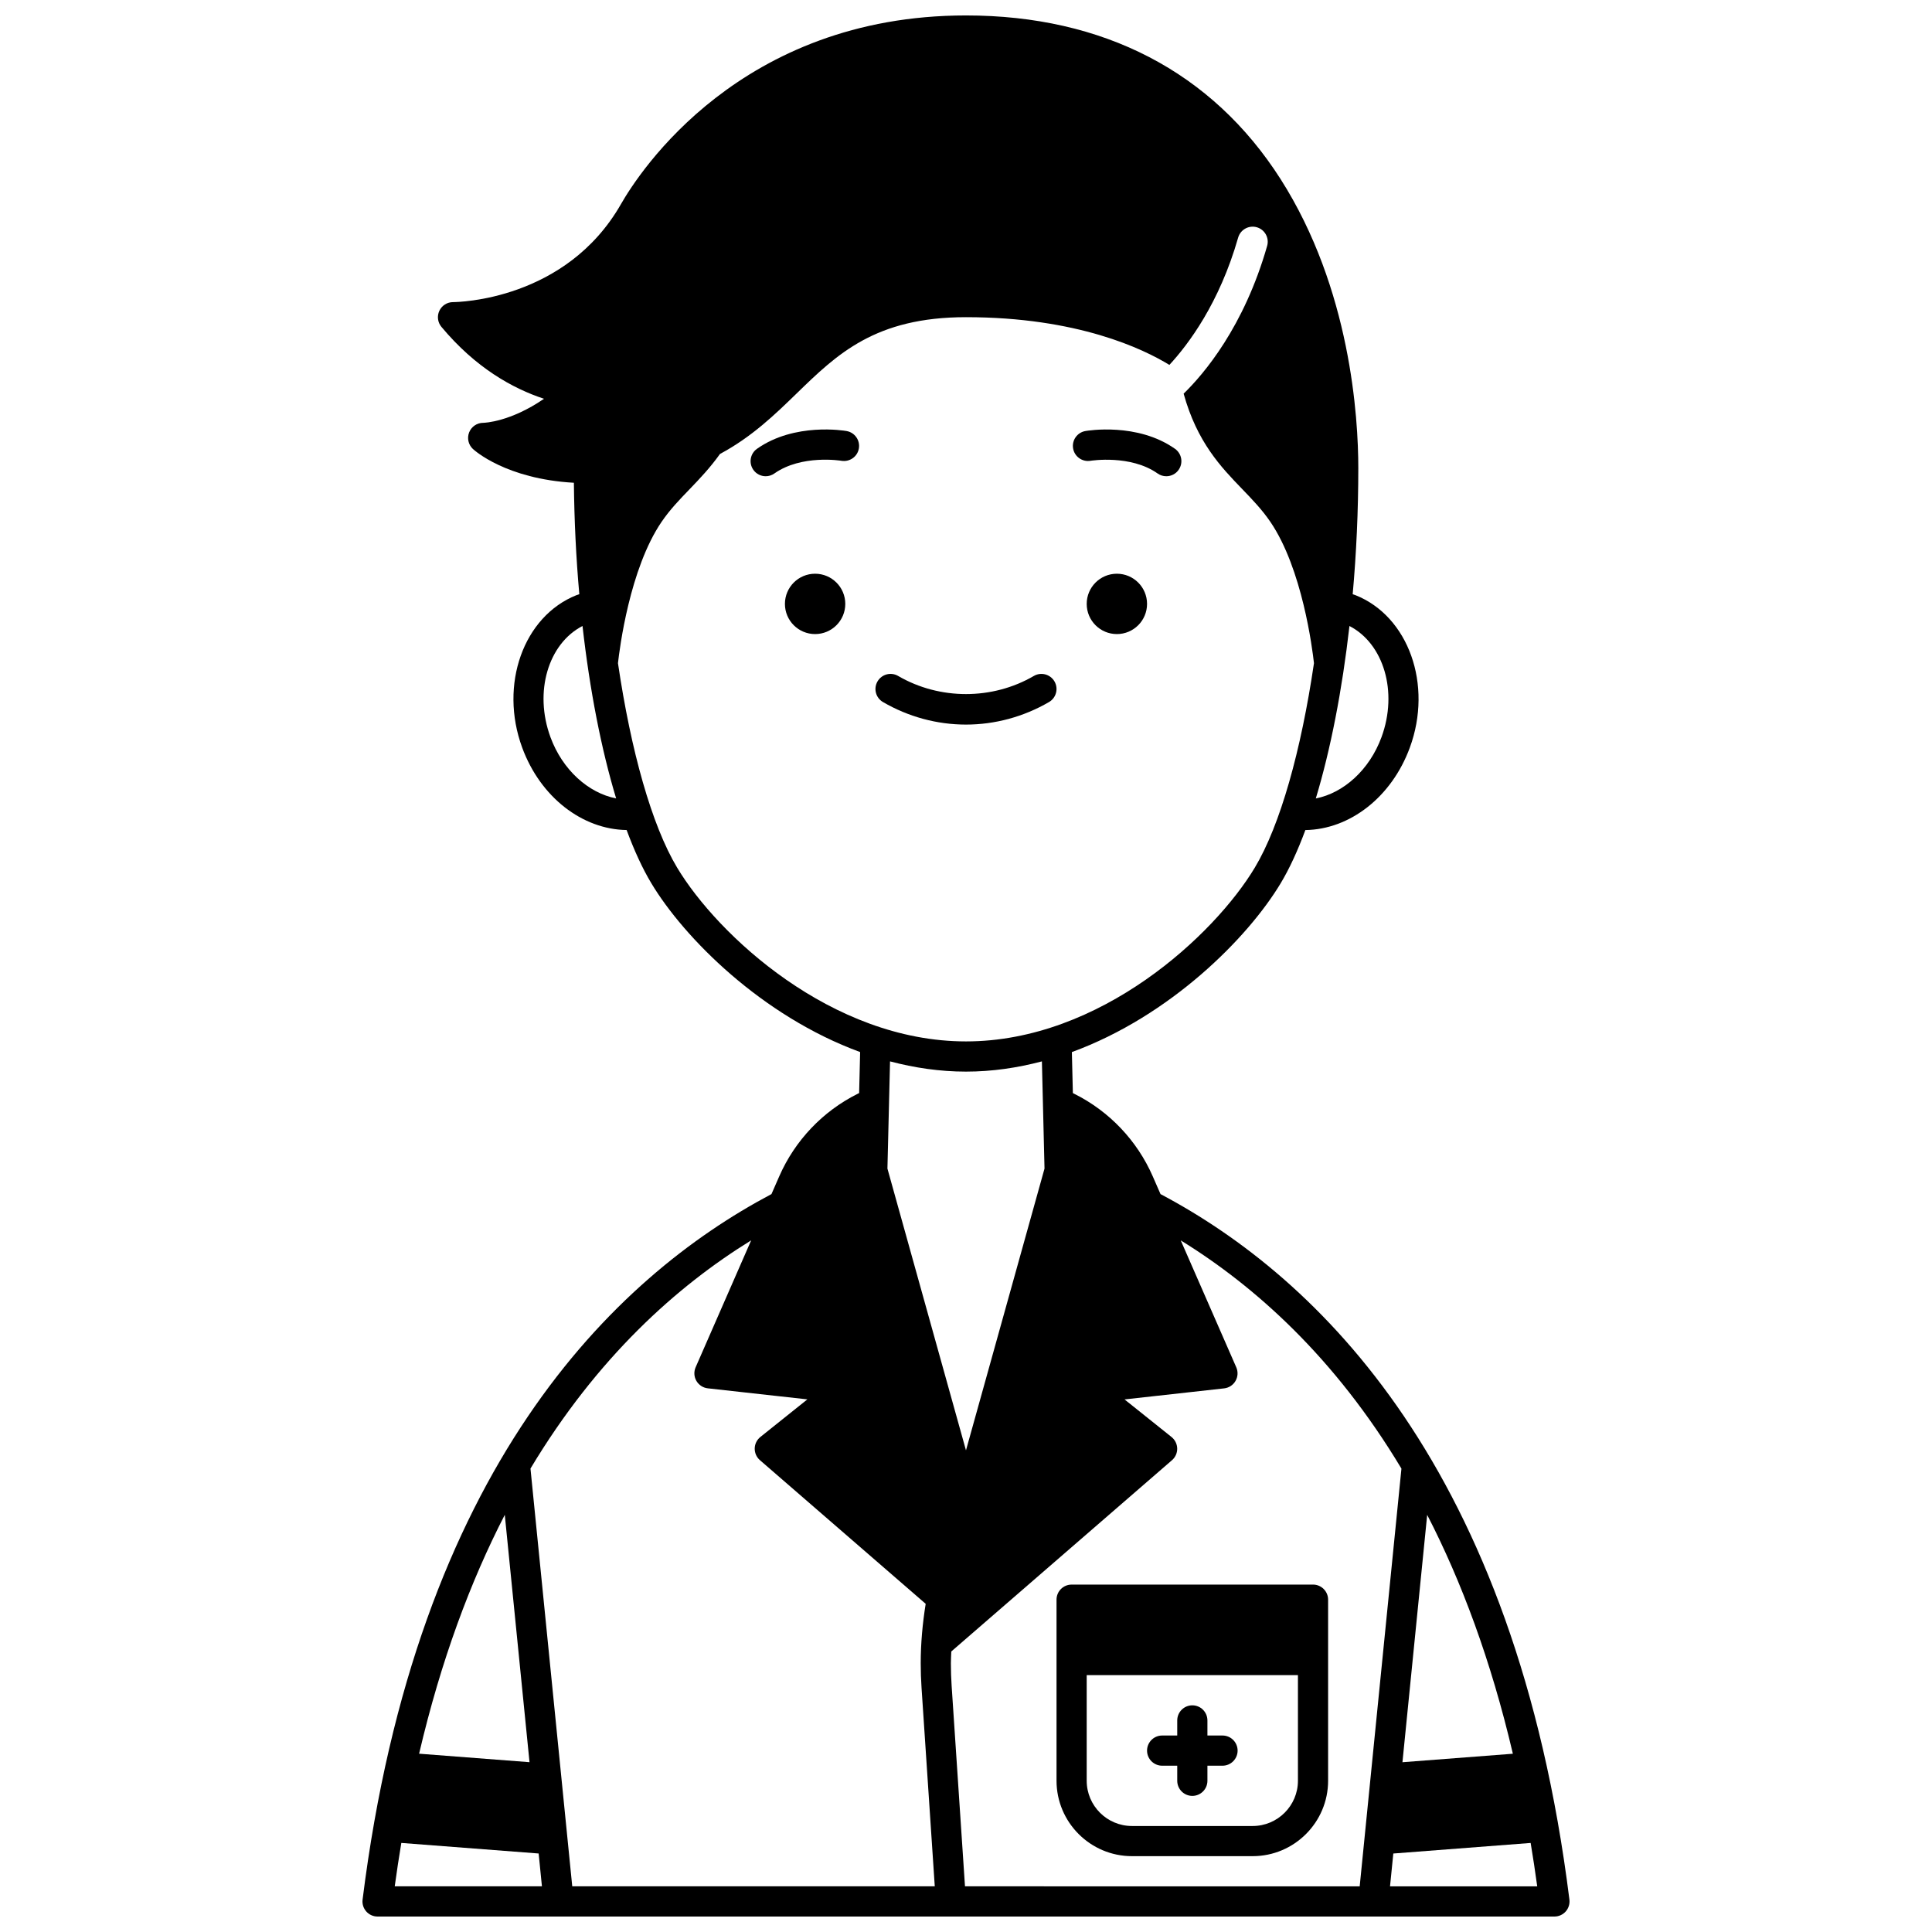 <?xml version="1.0" encoding="UTF-8"?>
<!-- Uploaded to: SVG Repo, www.svgrepo.com, Generator: SVG Repo Mixer Tools -->
<svg width="800px" height="800px" version="1.1" viewBox="144 144 512 512" xmlns="http://www.w3.org/2000/svg">
 <defs>
  <clipPath id="a">
   <path d="m240 148.09h320v503.81h-320z"/>
  </clipPath>
 </defs>
 <path d="m447.98 304.04c0 4.418-3.582 7.996-7.996 7.996-4.418 0-7.996-3.578-7.996-7.996 0-4.418 3.578-7.996 7.996-7.996 4.414 0 7.996 3.578 7.996 7.996"/>
 <path d="m433.02 266.11c0.105-0.016 10.59-1.688 17.758 3.367 0.699 0.496 1.504 0.73 2.301 0.73 1.254 0 2.496-0.586 3.269-1.695 1.273-1.809 0.84-4.301-0.965-5.574-9.98-7.035-23.199-4.805-23.75-4.707-2.176 0.383-3.625 2.453-3.246 4.629 0.379 2.18 2.465 3.625 4.633 3.25z"/>
 <path d="m368.01 304.04c0 4.418-3.582 7.996-8 7.996-4.414 0-7.996-3.578-7.996-7.996 0-4.418 3.582-7.996 7.996-7.996 4.418 0 8 3.578 8 7.996"/>
 <path d="m368.36 258.23c-0.559-0.102-13.777-2.328-23.75 4.707-1.805 1.273-2.238 3.766-0.965 5.574 0.781 1.105 2.016 1.695 3.269 1.695 0.797 0 1.598-0.234 2.301-0.73 7.223-5.09 17.66-3.387 17.77-3.363 2.184 0.355 4.238-1.074 4.621-3.246 0.383-2.18-1.07-4.25-3.246-4.637z"/>
 <g clip-path="url(#a)">
  <path d="m451.55 460.45-2.066-4.723c-4.141-9.465-11.508-17.219-20.746-21.836l-0.418-0.207-0.266-10.871c26.105-9.555 46.68-30.309 55.34-44.742 2.336-3.894 4.523-8.648 6.539-14.094 11.781-0.168 22.859-8.73 27.68-21.844 6.133-16.672-0.328-34.805-14.402-40.406-0.234-0.094-0.496-0.164-0.738-0.25 0.973-10.844 1.488-22.102 1.488-33.43 0-13.328-2.008-47.465-20.621-76.621-18.094-28.344-46.914-43.332-83.34-43.332-59.84 0-86.668 41.648-91.438 49.996-14.609 25.559-43.305 25.973-44.512 25.977-1.551 0-2.961 0.898-3.621 2.305-0.66 1.406-0.445 3.066 0.551 4.254 9.016 10.82 18.836 16.309 27.184 19.059-8.945 6.133-15.738 6.363-16.117 6.371-1.645 0-3.117 1.004-3.723 2.535-0.602 1.527-0.207 3.269 0.996 4.391 0.371 0.348 8.758 7.953 26.762 8.957 0.105 10.008 0.582 19.941 1.441 29.531-0.242 0.09-0.508 0.156-0.742 0.25-14.07 5.602-20.531 23.73-14.398 40.406 4.82 13.117 15.902 21.676 27.68 21.844 2.016 5.449 4.203 10.203 6.539 14.094 8.66 14.434 29.234 35.188 55.34 44.742l-0.266 10.871-0.418 0.207c-9.238 4.617-16.602 12.371-20.746 21.836l-2.066 4.723c-41.945 22.203-94.059 72.605-108.36 186.97-0.145 1.141 0.211 2.281 0.973 3.144 0.754 0.855 1.848 1.348 2.996 1.348h311.88c1.148 0 2.238-0.492 3-1.352 0.758-0.859 1.113-2.004 0.973-3.144-14.301-114.36-66.422-164.76-108.36-186.96zm70.668 85.004c9.078 17.609 16.902 38.531 22.707 63.305l-29.262 2.25zm-143.04-91.766 0.691-28.41c6.465 1.703 13.191 2.711 20.125 2.711s13.66-1.008 20.121-2.711l0.691 28.41-20.812 74.668zm122.44-143.79c9.066 4.676 12.918 17.43 8.492 29.465-3.191 8.672-10.051 14.801-17.406 16.234 3.906-12.926 6.977-28.625 8.914-45.699zm-211.74 29.461c-4.426-12.035-0.57-24.789 8.492-29.465 1.93 17.082 5.004 32.777 8.914 45.699-7.363-1.438-14.215-7.559-17.406-16.234zm33.574 34.586c-6.742-11.234-12.266-31.008-15.684-54.195 0.418-3.785 3.086-25.031 11.559-37.457 2.203-3.234 4.758-5.887 7.465-8.688 2.691-2.789 5.445-5.707 8.008-9.297 8.492-4.551 14.602-10.484 20.332-16.051 10.691-10.387 20.789-20.199 44.863-20.199 29.562 0 47.004 8.418 53.902 12.648 5.027-5.43 13.25-16.348 18.223-33.734 0.609-2.121 2.824-3.348 4.941-2.746 2.125 0.609 3.352 2.82 2.746 4.941-6.129 21.465-16.754 33.926-22.133 39.16 3.57 12.871 9.859 19.41 15.52 25.277 2.703 2.809 5.258 5.453 7.461 8.688 8.469 12.422 11.141 33.668 11.559 37.457-3.414 23.188-8.941 42.961-15.684 54.195-10.676 17.805-40.898 46.043-76.535 46.043-35.641 0-65.859-28.238-76.543-46.043zm-45.68 171.5 6.555 65.555-29.262-2.25c5.805-24.777 13.629-45.695 22.707-63.305zm-29.164 98.453c0.531-3.918 1.125-7.738 1.746-11.5l36.395 2.801 0.867 8.699zm47.043 0-11.07-110.71c17.648-29.43 38.789-48.328 58.484-60.477l-14.715 33.633c-0.508 1.168-0.438 2.504 0.199 3.602 0.637 1.098 1.754 1.836 3.019 1.977l26.395 2.93-12.457 9.965c-0.926 0.742-1.48 1.855-1.5 3.043s0.484 2.324 1.379 3.098l43.93 38.074c-0.836 5.207-1.316 10.469-1.316 15.754 0 2.176 0.074 4.352 0.219 6.523l3.504 52.586zm104.08 0-3.539-53.121c-0.133-1.996-0.199-3.992-0.199-5.988 0-1.047 0.07-2.086 0.109-3.129l58.488-50.691c0.898-0.781 1.402-1.914 1.379-3.098-0.023-1.184-0.574-2.305-1.5-3.043l-12.457-9.965 26.395-2.93c1.262-0.141 2.387-0.871 3.019-1.977 0.637-1.098 0.711-2.434 0.199-3.602l-14.715-33.633c19.699 12.148 40.836 31.047 58.484 60.477l-11.062 110.7zm112.64 0 0.871-8.695 36.395-2.801c0.625 3.762 1.211 7.582 1.742 11.5h-39.008z"/>
 </g>
 <path d="m423.99 567.93v47.98c0 11.023 8.969 19.992 19.992 19.992h31.988c11.023 0 19.992-8.969 19.992-19.992v-47.98c0-2.207-1.793-4-4-4l-63.973 0.004c-2.207 0-4 1.789-4 3.996zm51.98 59.98h-31.988c-6.613 0-11.996-5.383-11.996-11.996v-27.988h55.98v27.988c0 6.613-5.383 11.996-11.996 11.996z"/>
 <path d="m459.98 595.93c-2.207 0-4 1.793-4 4v4h-4c-2.207 0-4 1.793-4 4s1.793 4 4 4h4v4c0 2.207 1.793 4 4 4 2.207 0 4-1.793 4-4v-4h4c2.207 0 4-1.793 4-4s-1.793-4-4-4h-4v-4c-0.004-2.211-1.793-4-4-4z"/>
 <path d="m422 330.05c1.906-1.113 2.555-3.559 1.445-5.469-1.113-1.906-3.559-2.559-5.469-1.445-10.984 6.398-24.973 6.398-35.957 0-1.914-1.117-4.356-0.465-5.469 1.445-1.113 1.91-0.465 4.359 1.445 5.469 6.707 3.906 14.316 5.973 22 5.973 7.68 0 15.289-2.066 22.004-5.973z"/>
</svg>